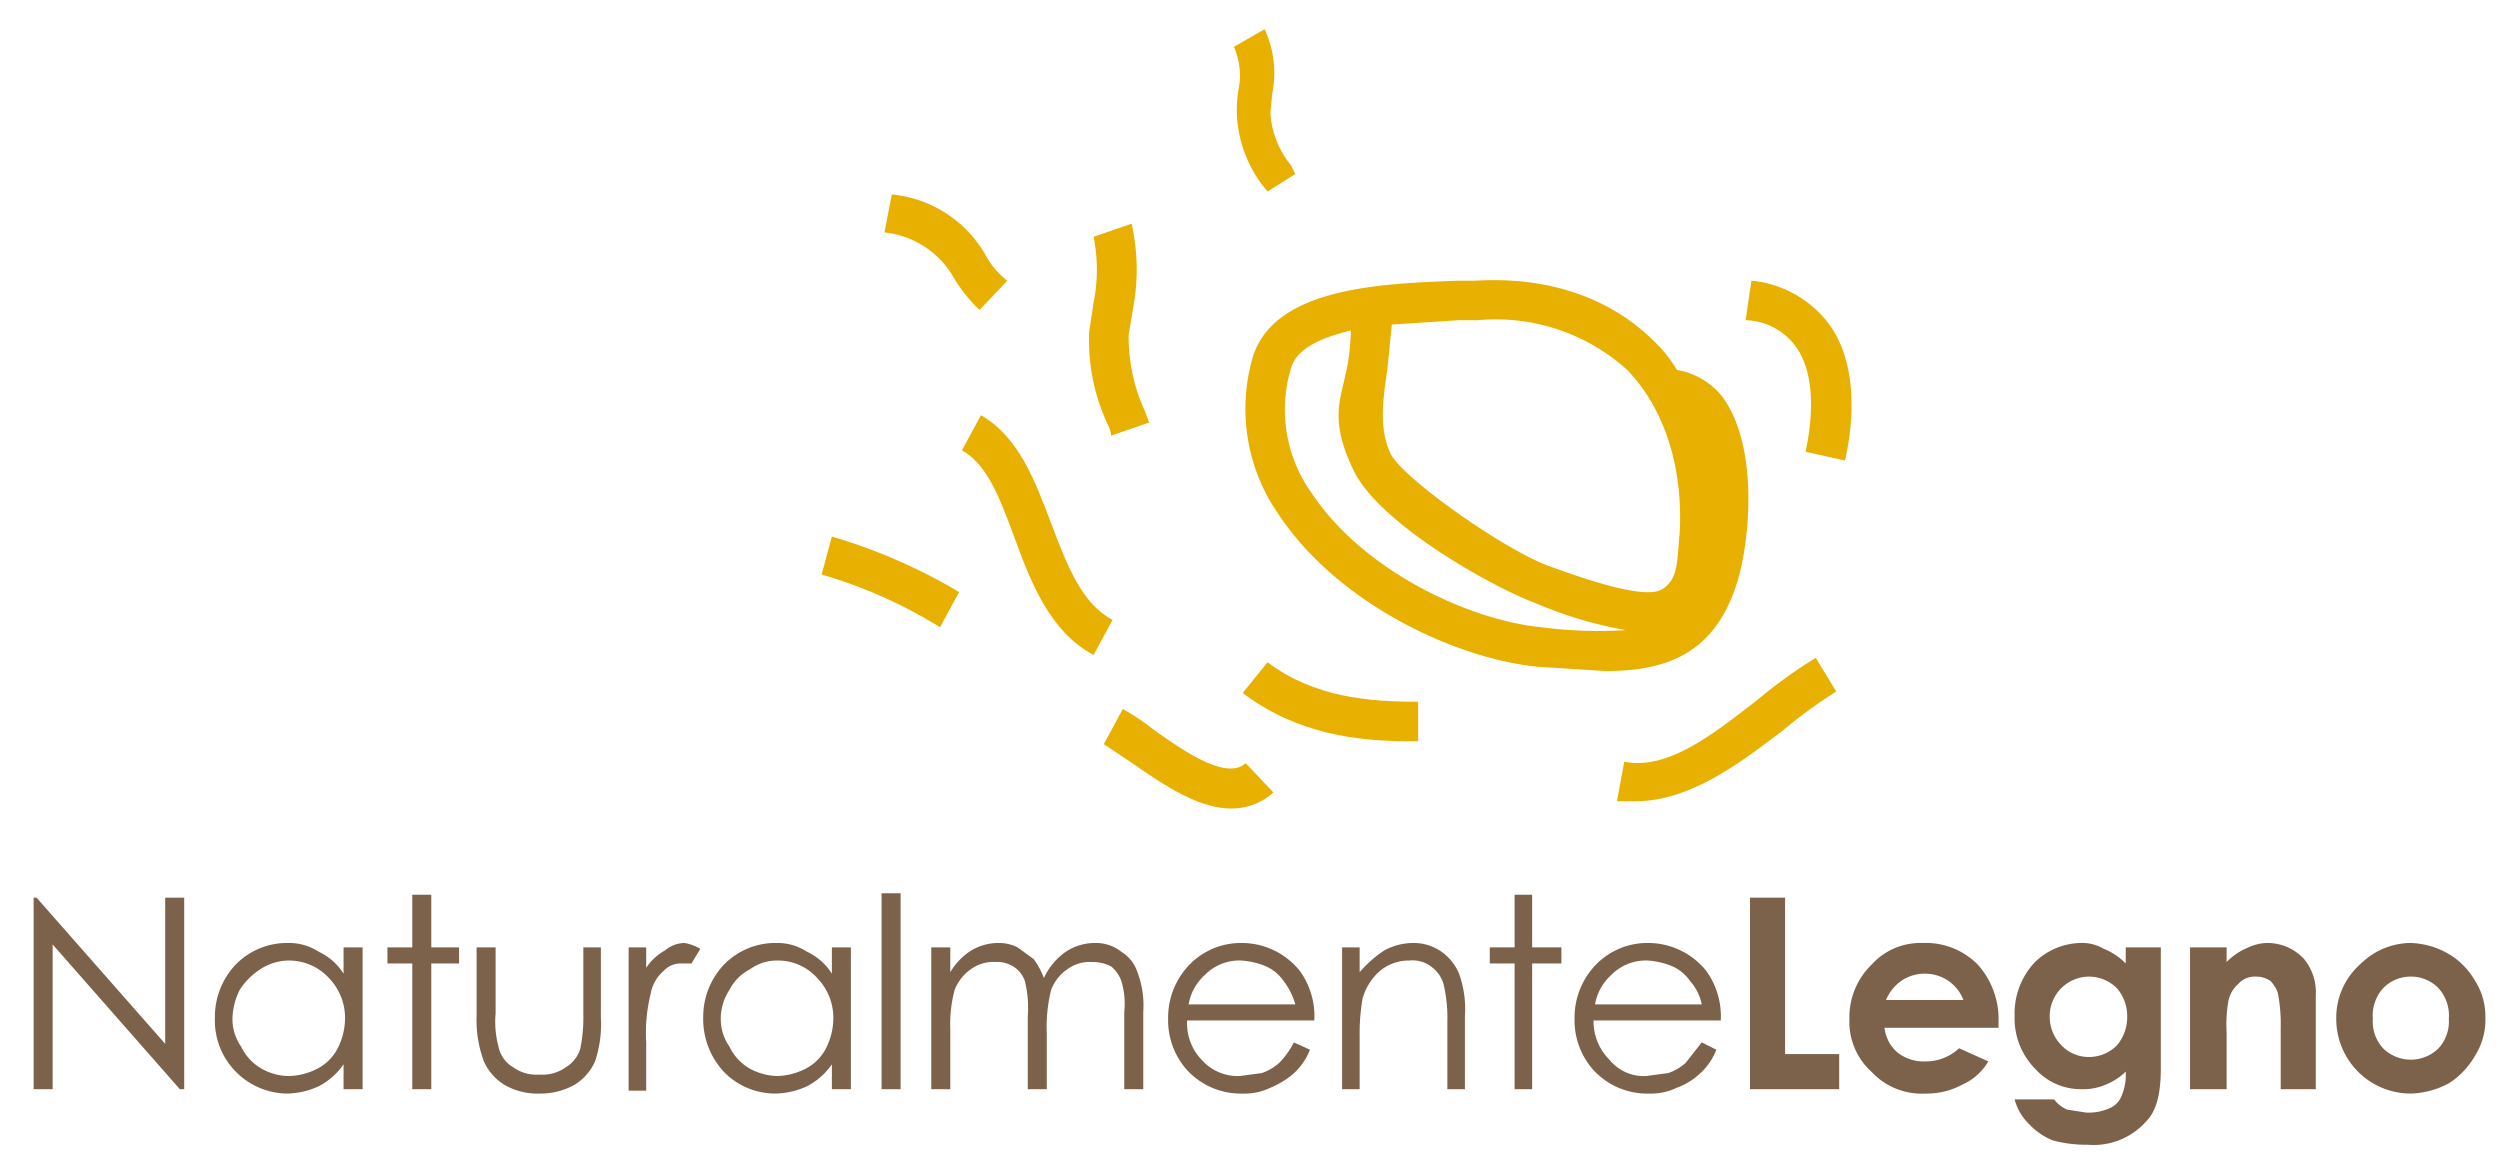 <svg id="Livello_1" data-name="Livello 1" xmlns="http://www.w3.org/2000/svg" viewBox="0 0 171 80"><defs><style>.cls-1{fill:#7c614b;}.cls-2{fill:#e8b000;}</style></defs><title>NATRLMTavola disegno 1</title><path class="cls-1" d="M2.3,74.5V61.4h.2l8.8,10v-10h1.3V74.5h-.3L3.6,64.6v9.9Z"/><path class="cls-1" d="M24.8,64.8v9.7H23.5V72.8a4.7,4.7,0,0,1-1.7,1.5,5.4,5.4,0,0,1-2.2.5,5,5,0,0,1-4.9-5.2A5.2,5.2,0,0,1,16.1,66a4.9,4.9,0,0,1,3.6-1.5,3.7,3.7,0,0,1,2.1.6,4,4,0,0,1,1.7,1.5V64.8Zm-5,.9a3.6,3.6,0,0,0-2,.6,4.7,4.7,0,0,0-1.4,1.4,4.6,4.6,0,0,0-.5,2,3.3,3.3,0,0,0,.6,1.9,3.4,3.4,0,0,0,1.4,1.5,3.8,3.8,0,0,0,1.9.5,4.5,4.5,0,0,0,1.9-.5,3.2,3.2,0,0,0,1.4-1.4,4.6,4.6,0,0,0,.5-2,3.9,3.9,0,0,0-1.1-2.8A3.7,3.7,0,0,0,19.8,65.7Z"/><path class="cls-1" d="M28.2,61.2h1.3v3.6h1.9v1.1H29.5v8.6H28.2V65.9H26.5V64.8h1.7Z"/><path class="cls-1" d="M32.6,64.8h1.3v4.5a6.6,6.6,0,0,0,.2,2.3,2.1,2.1,0,0,0,1,1.4,2.7,2.7,0,0,0,1.8.5,2.7,2.7,0,0,0,1.8-.5,2.2,2.2,0,0,0,1-1.3,11,11,0,0,0,.2-2.4V64.8h1.2v4.8a8,8,0,0,1-.4,3,3.6,3.6,0,0,1-1.4,1.6,4.8,4.8,0,0,1-2.4.6,4.5,4.5,0,0,1-2.4-.6,3.6,3.6,0,0,1-1.4-1.6,8,8,0,0,1-.5-3.1Z"/><path class="cls-1" d="M43,64.8h1.2v1.4A3.7,3.7,0,0,1,45.5,65a2.1,2.1,0,0,1,1.3-.5,3,3,0,0,1,1.1.4l-.6,1h-.7a1.6,1.6,0,0,0-1.2.5,2.7,2.7,0,0,0-.9,1.6,11.1,11.1,0,0,0-.3,3.3v3.3H43Z"/><path class="cls-1" d="M58.2,64.8v9.7H56.9V72.8a4.7,4.7,0,0,1-1.7,1.5,5.4,5.4,0,0,1-2.2.5,4.9,4.9,0,0,1-3.5-1.5,5.3,5.3,0,0,1-1.4-3.7A5.2,5.2,0,0,1,49.5,66a4.9,4.9,0,0,1,3.6-1.5,3.7,3.7,0,0,1,2.1.6,4,4,0,0,1,1.7,1.5V64.8Zm-5,.9a3.1,3.1,0,0,0-1.9.6,3.2,3.2,0,0,0-1.4,1.4,3.6,3.6,0,0,0-.6,2,3.3,3.3,0,0,0,.6,1.9,3.4,3.4,0,0,0,1.4,1.5,4.1,4.1,0,0,0,1.9.5,4.5,4.5,0,0,0,1.9-.5,3.2,3.2,0,0,0,1.4-1.4,4.6,4.6,0,0,0,.5-2,3.9,3.9,0,0,0-1.1-2.8A3.6,3.6,0,0,0,53.2,65.7Z"/><path class="cls-1" d="M60.3,61.1h1.3V74.5H60.3Z"/><path class="cls-1" d="M63.7,64.8H65v1.7a4.4,4.4,0,0,1,1.3-1.4,3.6,3.6,0,0,1,2-.6,2.8,2.8,0,0,1,1.3.3l1.1.8a5,5,0,0,1,.7,1.3,4.5,4.5,0,0,1,1.5-1.8,3.6,3.6,0,0,1,2-.6,2.8,2.8,0,0,1,1.8.6,2.6,2.6,0,0,1,1.1,1.4,6.4,6.4,0,0,1,.4,2.7v5.3H76.9V69.2a5.3,5.3,0,0,0-.2-2.1,2.3,2.3,0,0,0-.7-1,2.8,2.8,0,0,0-1.3-.3,2.6,2.6,0,0,0-1.7.5,3,3,0,0,0-1.1,1.4,10.5,10.5,0,0,0-.3,3v3.8H70.3v-5a7.6,7.6,0,0,0-.2-2.4,1.9,1.9,0,0,0-.8-1,2.1,2.1,0,0,0-1.2-.3,2.6,2.6,0,0,0-1.7.5,3.1,3.1,0,0,0-1.1,1.4,9.1,9.1,0,0,0-.3,2.7v4.1H63.7Z"/><path class="cls-1" d="M88.5,71.3l1.1.5a4.3,4.3,0,0,1-1.2,1.7,6,6,0,0,1-1.5.9,4.1,4.1,0,0,1-1.9.4,5,5,0,0,1-3.8-1.6,5.1,5.1,0,0,1-1.3-3.5A5.2,5.2,0,0,1,81,66.4a4.9,4.9,0,0,1,3.9-1.9,5.1,5.1,0,0,1,4,1.9,5.3,5.3,0,0,1,1,3.4H81.2a3.6,3.6,0,0,0,1,2.7,3.3,3.3,0,0,0,2.6,1.1l1.5-.2a3.5,3.5,0,0,0,1.2-.7A5.6,5.6,0,0,0,88.5,71.3Zm.1-2.6a4.8,4.8,0,0,0-.8-1.6,2.9,2.9,0,0,0-1.2-1,5.3,5.3,0,0,0-1.7-.4,3.3,3.3,0,0,0-2.5,1,3.5,3.5,0,0,0-1.1,2Z"/><path class="cls-1" d="M91.8,64.8H93v1.7A8,8,0,0,1,94.7,65a4.2,4.2,0,0,1,2-.5,3.3,3.3,0,0,1,1.9.6,3.5,3.5,0,0,1,1.2,1.5,7.1,7.1,0,0,1,.4,2.9v5H99V69.9a9.9,9.9,0,0,0-.2-2.3,2.2,2.2,0,0,0-.8-1.4,2.1,2.1,0,0,0-1.6-.5,3.1,3.1,0,0,0-2,.7,3.9,3.9,0,0,0-1.2,1.9,14.2,14.2,0,0,0-.2,2.6v3.6H91.8Z"/><path class="cls-1" d="M103.6,61.2h1.2v3.6h2v1.1h-2v8.6h-1.2V65.9h-1.7V64.8h1.7Z"/><path class="cls-1" d="M116.4,71.3l1,.5a4.3,4.3,0,0,1-1.2,1.7,4.6,4.6,0,0,1-1.5.9,4.1,4.1,0,0,1-1.9.4,5,5,0,0,1-3.8-1.6,5.1,5.1,0,0,1-1.3-3.5,5.2,5.2,0,0,1,1.1-3.3,4.9,4.9,0,0,1,3.9-1.9,5.1,5.1,0,0,1,4,1.9,5.3,5.3,0,0,1,1,3.4H109a3.7,3.7,0,0,0,1.1,2.7,3,3,0,0,0,2.5,1.1l1.5-.2a3.5,3.5,0,0,0,1.2-.7Zm0-2.6a3.4,3.4,0,0,0-.8-1.6,2.9,2.9,0,0,0-1.2-1,5.3,5.3,0,0,0-1.7-.4,3.3,3.3,0,0,0-2.5,1,3.5,3.5,0,0,0-1.1,2Z"/><path class="cls-1" d="M119.7,61.4h2.4V72.1h3.7v2.4h-6.1Z"/><path class="cls-1" d="M136.7,70.3h-7.8a2.6,2.6,0,0,0,.9,1.7,2.9,2.9,0,0,0,1.9.6,3.3,3.3,0,0,0,2.3-.9l2,.9a3.9,3.9,0,0,1-1.8,1.6,5.1,5.1,0,0,1-2.5.6,4.7,4.7,0,0,1-3.7-1.5,4.6,4.6,0,0,1-1.5-3.6A5,5,0,0,1,128,66a4.5,4.5,0,0,1,3.5-1.5,5,5,0,0,1,3.8,1.5,5.6,5.6,0,0,1,1.4,3.9Zm-2.4-1.9a2.8,2.8,0,0,0-2.6-1.8,2.8,2.8,0,0,0-1.8.6,3.1,3.1,0,0,0-.9,1.2Z"/><path class="cls-1" d="M145.4,64.8h2.4v8.3c0,1.7-.3,2.9-1,3.6a4.8,4.8,0,0,1-4,1.6,8.8,8.8,0,0,1-2.4-.3,4.6,4.6,0,0,1-1.6-1.1,3.7,3.7,0,0,1-1-1.7h2.7a2.2,2.2,0,0,0,.9.7l1.3.2a3.5,3.5,0,0,0,1.6-.3,1.5,1.5,0,0,0,.8-.8,3.7,3.7,0,0,0,.3-1.7,4.2,4.2,0,0,1-1.4.9,3.8,3.8,0,0,1-1.6.3,4.2,4.2,0,0,1-3.2-1.4,4.9,4.9,0,0,1-1.4-3.6,5.1,5.1,0,0,1,1.4-3.7,4.6,4.6,0,0,1,3.1-1.3,2.9,2.9,0,0,1,1.6.4,4.4,4.4,0,0,1,1.5,1Zm-2.5,2a2.7,2.7,0,0,0-2.7,2.7,2.8,2.8,0,0,0,.8,2,2.6,2.6,0,0,0,1.9.8,2.7,2.7,0,0,0,1.9-.8,3,3,0,0,0,.7-2,2.9,2.9,0,0,0-.7-1.9A2.7,2.7,0,0,0,142.9,66.8Z"/><path class="cls-1" d="M149.8,64.8h2.5v1a4.4,4.4,0,0,1,1.5-1,3.1,3.1,0,0,1,1.3-.3,3.4,3.4,0,0,1,2.5,1.1,3.6,3.6,0,0,1,.8,2.5v6.4H156V70.3a11,11,0,0,0-.2-2.4,2.2,2.2,0,0,0-.5-.8,1.7,1.7,0,0,0-1-.3,1.5,1.5,0,0,0-1.2.5,2.1,2.1,0,0,0-.7,1.3,9.3,9.3,0,0,0-.1,2v3.9h-2.5Z"/><path class="cls-1" d="M164.9,64.5a5.5,5.5,0,0,1,2.5.7,5,5,0,0,1,1.9,1.9,4.5,4.5,0,0,1,.7,2.5,4.6,4.6,0,0,1-.7,2.6,5.5,5.5,0,0,1-1.8,1.9,5.9,5.9,0,0,1-2.6.7,5.1,5.1,0,0,1-5.1-5.1,4.9,4.9,0,0,1,1.7-3.8A4.9,4.9,0,0,1,164.9,64.5Zm0,2.3a2.6,2.6,0,0,0-1.9.8,2.8,2.8,0,0,0-.7,2.1,2.7,2.7,0,0,0,.7,2,2.7,2.7,0,0,0,3.8,0,2.7,2.7,0,0,0,.7-2,2.8,2.8,0,0,0-.7-2.1A2.6,2.6,0,0,0,164.9,66.8Z"/><path class="cls-2" d="M76,29.8a1.9,1.9,0,0,0-.2-.7,13.6,13.6,0,0,1-1.3-6.4l.3-2a11.3,11.3,0,0,0,0-4.5l2.6-.9a14.2,14.2,0,0,1,.1,5.8l-.3,1.8a12.2,12.2,0,0,0,1.1,5.2l.3.8Z"/><path class="cls-2" d="M74.8,44.8c-3-1.6-4.3-5-5.4-8s-1.9-5-3.6-6l1.3-2.4c2.6,1.5,3.7,4.5,4.8,7.4s2.1,5.5,4.2,6.6Z"/><path class="cls-2" d="M96.4,50.7c-3.6,0-7.7-.5-11.4-3.3l1.7-2.1C89.9,47.7,93.6,48,97,48v2.7Z"/><path class="cls-2" d="M111.9,54.8h-1.3l.5-2.7c3,.6,6.1-1.9,9.2-4.3a31.6,31.6,0,0,1,3.9-2.8l1.4,2.3a34,34,0,0,0-3.7,2.7C119,52.2,115.6,54.8,111.9,54.8Z"/><path class="cls-2" d="M84.2,55.3c-2.4,0-5-1.9-6.9-3.2l-1.8-1.2,1.3-2.4a15.2,15.2,0,0,1,2.1,1.4c2.1,1.5,5,3.5,6.3,2.3l1.9,2A4.2,4.2,0,0,1,84.2,55.3Z"/><path class="cls-2" d="M64.3,42.9l-.5-.3a32.4,32.4,0,0,0-7.6-3.3l.7-2.6a38.2,38.2,0,0,1,8.2,3.5l.5.3Z"/><path class="cls-2" d="M109.8,45.9l-4.7-.3c-5.7-.6-13.7-4.4-17.7-10.5a12.6,12.6,0,0,1-1.7-10.7c1.5-4.8,9-5,14-5.2h1.2c5.1-.3,9.3,1.2,12.3,4.2a9,9,0,0,1,1.5,1.9,5.1,5.1,0,0,1,3,1.7c2.7,3.4,2,10.4,1,13.2C117.1,44.9,113.7,45.9,109.8,45.9ZM92.4,22.6c-2,.5-3.7,1.2-4.1,2.6a9.8,9.8,0,0,0,1.4,8.5c3.5,5.3,10.7,8.7,15.7,9.2a30.1,30.1,0,0,0,5.8.2,28.2,28.2,0,0,1-6.3-1.9c-2.7-1-10.5-5.3-12.3-9s-.8-5-.4-7.4A16.4,16.4,0,0,0,92.4,22.6Zm2.8-.4-.3,3c-.3,2.1-.6,4.1.2,5.8s7.8,6.6,10.8,7.7,6.7,2.3,7.8,1.6,1-1.8,1.2-4c.2-4.5-1.1-8.4-3.6-11a13.4,13.4,0,0,0-10.2-3.4H99.8Z"/><path class="cls-2" d="M86.7,13.1l-.4-.5a8.7,8.7,0,0,1-1.7-4.8,9.2,9.2,0,0,1,.1-1.6,4.9,4.9,0,0,0-.3-3L86.5,2A7.1,7.1,0,0,1,87,6.5c0,.4-.1.9-.1,1.3a6.2,6.2,0,0,0,1.4,3.5l.3.6Z"/><path class="cls-2" d="M67,21.2a10.5,10.5,0,0,1-1.7-2.1,6.2,6.2,0,0,0-4.8-3.2l.5-2.6a8.3,8.3,0,0,1,6.5,4.3,5.4,5.4,0,0,0,1.4,1.6Z"/><path class="cls-2" d="M126.2,31.5l-2.7-.6c.3-1.4.9-4.9-.6-7.1a4.4,4.4,0,0,0-3.5-1.9l.4-2.7a7.5,7.5,0,0,1,5.4,3.1C127.2,25.2,126.7,29.3,126.2,31.5Z"/></svg>